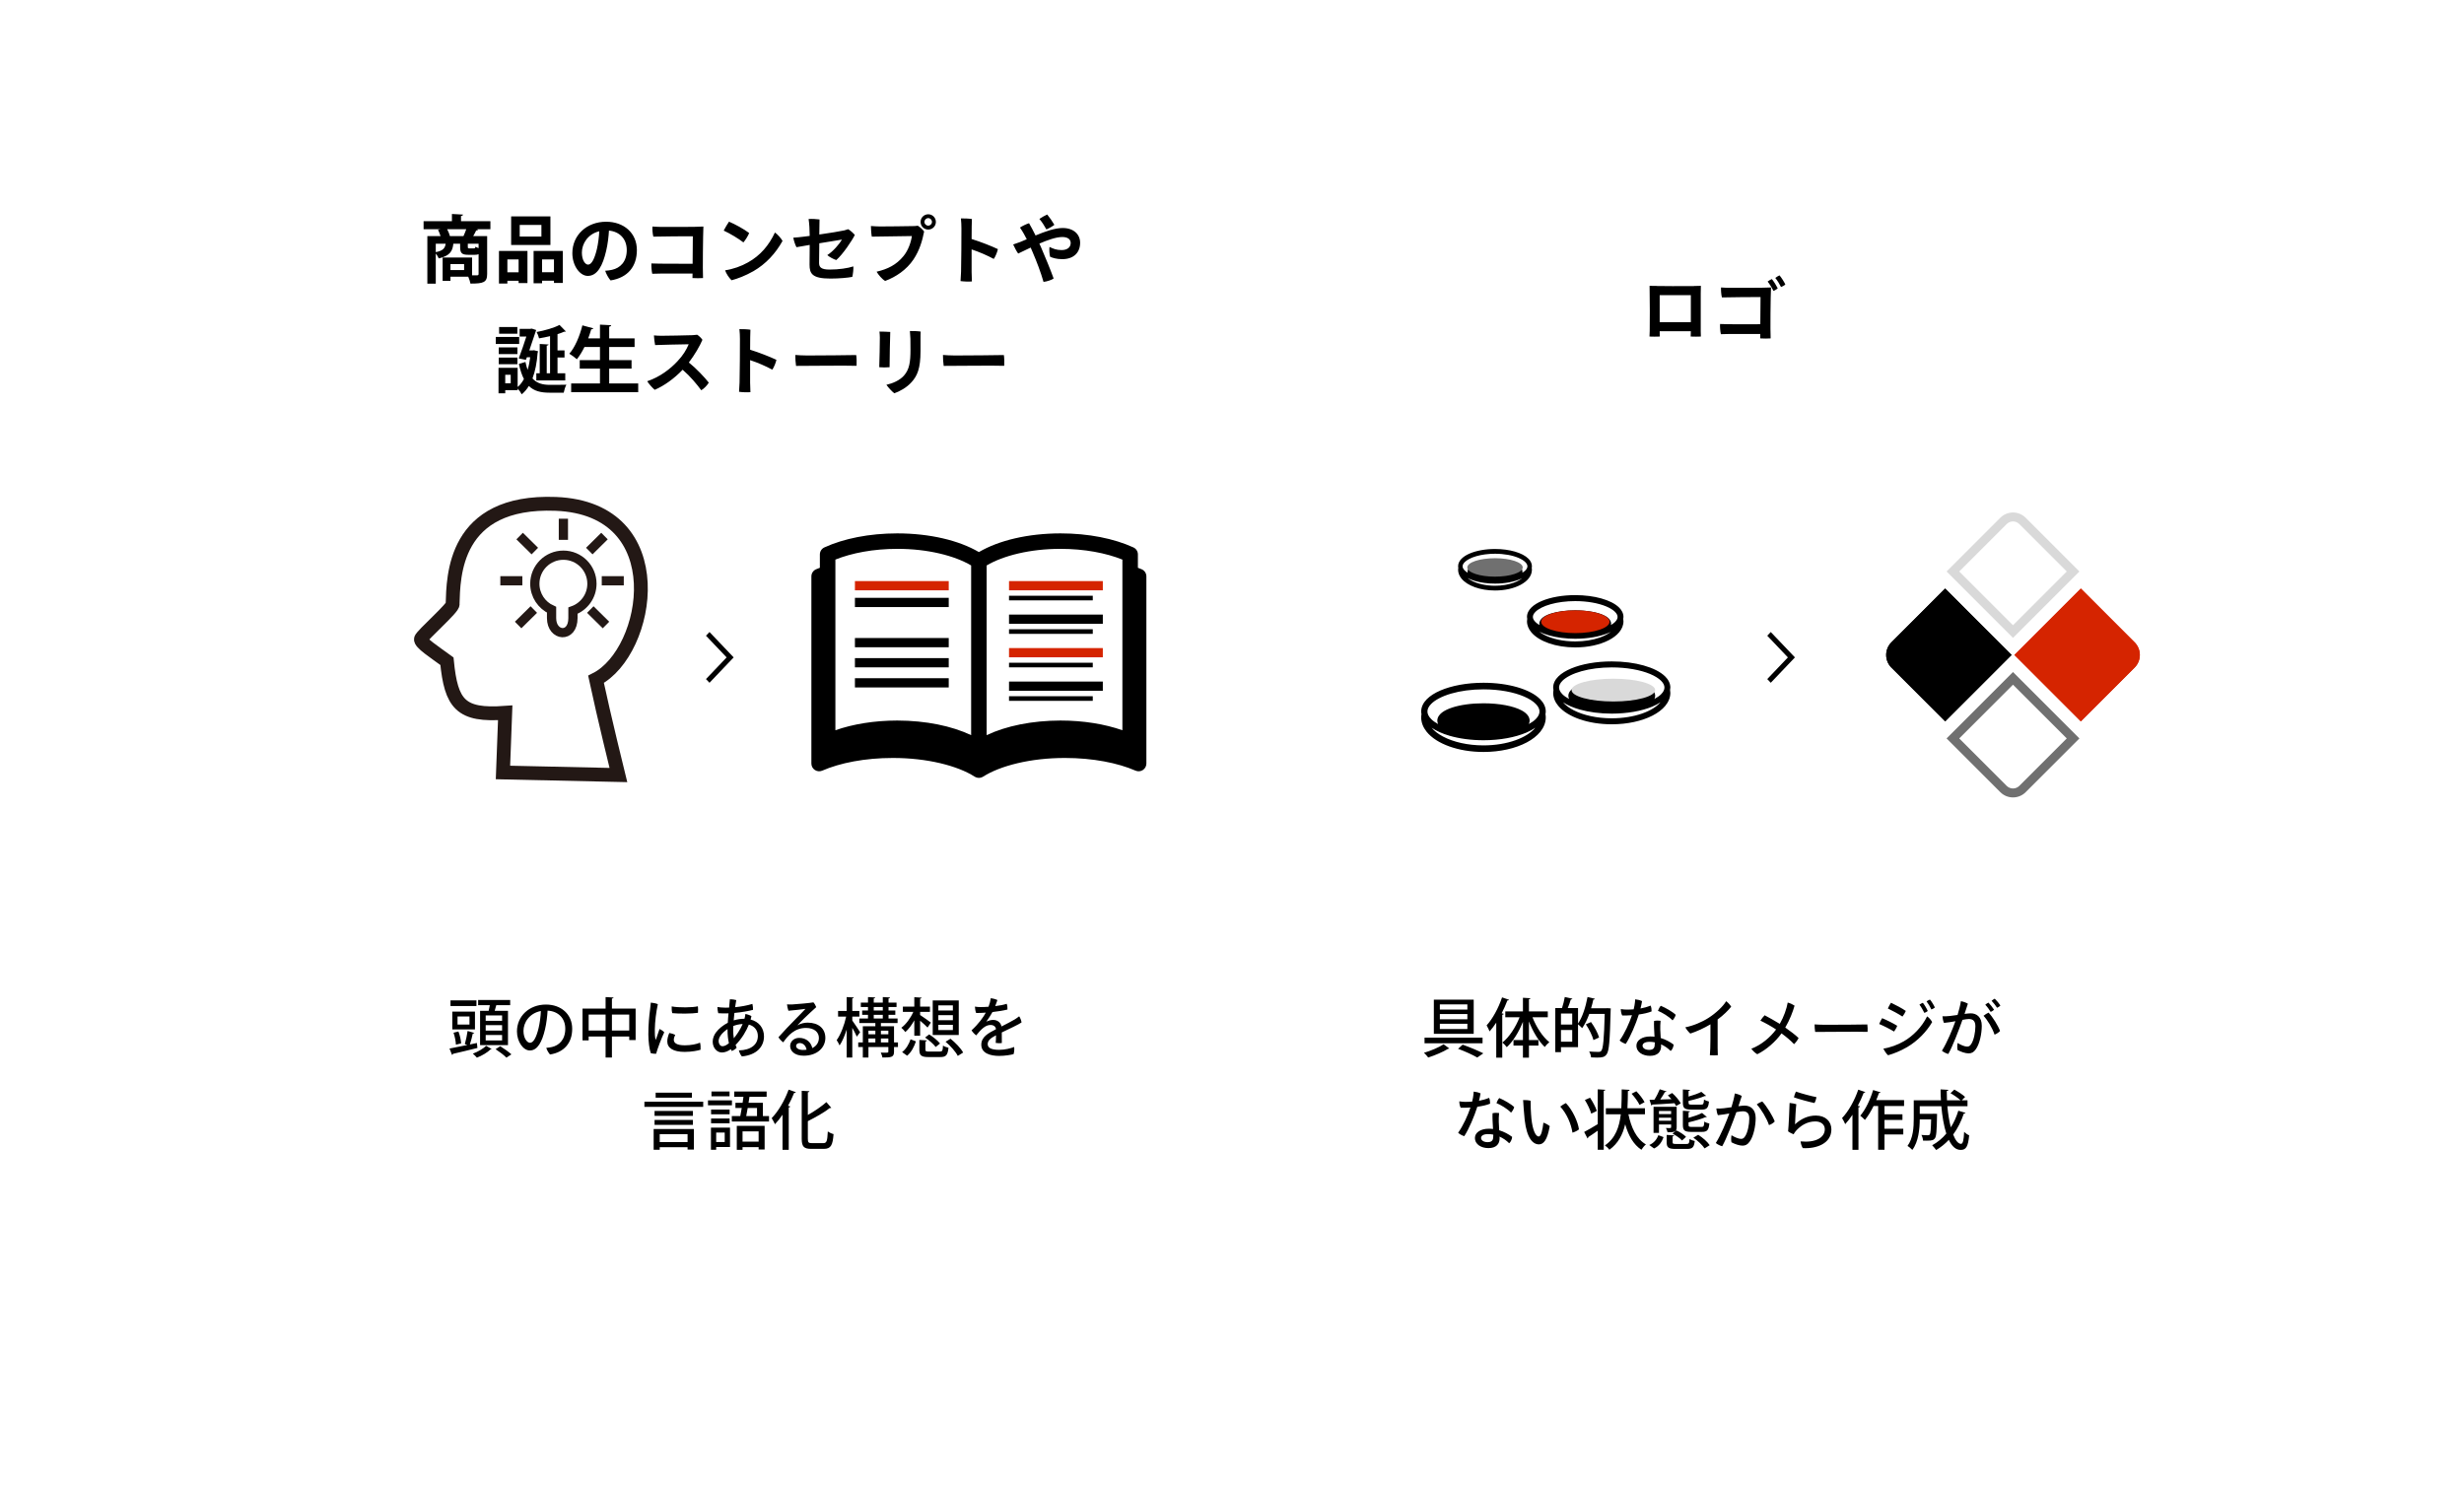 <?xml version="1.0" encoding="UTF-8"?> <svg xmlns="http://www.w3.org/2000/svg" width="534" height="322" viewBox="0 0 534 322" fill="none"><g filter="url(#filter0_d_1072_26818)"><rect width="225.485" height="225.485" transform="matrix(0.71 0.704 -0.71 0.704 161.984 2.384)" fill="white"></rect></g><g filter="url(#filter1_d_1072_26818)"><rect width="225.485" height="225.485" transform="matrix(0.71 0.704 -0.71 0.704 372.109 2)" fill="white"></rect></g><path d="M310.744 224.094V216.688H319.382V224.094H310.744ZM318.01 219.81H312.046V220.944H318.01V219.81ZM318.01 217.71H312.046V218.844H318.01V217.71ZM318.01 221.91H312.046V223.058H318.01V221.91ZM308.728 226.152V224.92H321.3V226.152H308.728ZM312.858 226.362L314.104 227.272C314.048 227.314 313.95 227.342 313.81 227.356C312.816 227.986 310.968 228.77 309.526 229.232C309.316 228.938 308.91 228.49 308.602 228.21C310.058 227.79 311.906 227.006 312.858 226.362ZM321.468 228.322L320.152 229.232C319.2 228.672 317.562 227.916 315.994 227.342L316.988 226.446C318.598 227.02 320.39 227.776 321.468 228.322ZM325.528 216.198L327.04 216.716C326.984 216.828 326.872 216.87 326.676 216.87C326.326 217.808 325.906 218.746 325.444 219.642L325.878 219.768C325.864 219.88 325.766 219.95 325.57 219.978V229.26H324.268V221.672C323.806 222.372 323.316 223.016 322.826 223.576C322.7 223.254 322.364 222.582 322.182 222.26C323.456 220.888 324.744 218.536 325.528 216.198ZM335.44 219.236V220.51H332.122C332.948 222.638 334.334 224.766 335.776 225.914C335.454 226.152 335.02 226.614 334.782 226.95C333.452 225.704 332.206 223.604 331.352 221.406V225.452H333.41V226.642H331.352V229.26H330.05V226.642H328.006V225.452H330.05V221.49C329.168 223.702 327.908 225.746 326.55 226.992C326.326 226.684 325.892 226.208 325.598 225.984C327.068 224.836 328.468 222.68 329.322 220.51H326.228V219.236H330.05V216.282L331.674 216.38C331.66 216.492 331.562 216.576 331.352 216.604V219.236H335.44ZM348.11 218.55L348.39 218.536L349.09 218.592C349.09 218.69 349.076 218.886 349.062 219.012C348.894 225.62 348.726 227.86 348.18 228.546C347.76 229.12 347.298 229.246 346.108 229.246C345.702 229.246 345.268 229.232 344.82 229.204C344.792 228.84 344.638 228.294 344.4 227.93C345.282 228 346.094 228.014 346.444 228.014C346.71 228.014 346.878 227.958 347.032 227.776C347.438 227.314 347.634 225.214 347.774 219.782H344.428C343.994 220.972 343.476 222.05 342.888 222.862C342.692 222.638 342.272 222.26 341.992 222.036V226.992H338.296V228.07H337.064V218.508H338.52C338.758 217.794 339.01 216.814 339.122 216.114L340.774 216.478C340.732 216.59 340.62 216.646 340.424 216.66C340.27 217.206 340.018 217.906 339.766 218.508H341.992V221.854C342.93 220.538 343.644 218.298 344.05 216.114L345.646 216.492C345.618 216.604 345.506 216.674 345.31 216.66C345.17 217.29 345.016 217.934 344.82 218.55H348.11ZM340.732 222.092V219.698H338.296V222.092H340.732ZM338.296 223.268V225.802H340.732V223.268H338.296ZM343.686 222.036L344.806 221.546C345.562 222.582 346.304 223.954 346.556 224.892L345.338 225.452C345.114 224.528 344.4 223.1 343.686 222.036ZM359.814 223.184C359.814 223.562 359.87 224.29 359.912 225.004C360.976 225.326 361.928 225.844 362.712 226.432C362.698 226.866 362.418 227.566 362.068 227.818C361.48 227.216 360.766 226.726 359.982 226.376C359.996 226.53 359.996 226.656 359.996 226.754C359.996 227.958 359.282 228.868 357.574 228.868C356.048 228.868 354.648 228.098 354.648 226.642C354.648 225.48 355.922 224.668 357.616 224.668C357.938 224.668 358.26 224.682 358.568 224.724C358.498 223.534 358.414 222.05 358.47 221.308C358.904 221.196 359.534 221.21 359.884 221.266C359.8 222.064 359.814 222.554 359.814 223.184ZM358.624 226.194V225.942C358.246 225.872 357.882 225.83 357.504 225.83C356.538 225.83 355.978 226.152 355.978 226.67C355.978 227.16 356.51 227.58 357.406 227.58C358.512 227.58 358.624 226.95 358.624 226.194ZM357.938 219.236C357.252 219.53 356.258 219.754 355.166 219.908C354.508 221.994 353.36 224.71 352.338 226.278C351.946 226.18 351.274 225.83 351.008 225.536C352.086 224.038 353.094 221.798 353.682 220.062C352.982 220.118 352.268 220.132 351.568 220.118C351.372 219.782 351.26 219.18 351.26 218.732C351.722 218.816 352.282 218.844 352.576 218.844C353.038 218.844 353.528 218.83 354.046 218.788C354.13 218.494 354.186 218.228 354.228 217.948C354.298 217.486 354.368 217.024 354.382 216.618C354.914 216.674 355.488 216.814 355.866 217.01C355.796 217.486 355.67 218.046 355.53 218.606C356.258 218.48 357 218.27 357.714 217.976C357.882 218.256 357.952 218.872 357.938 219.236ZM362.474 221.182C361.704 220.342 360.178 219.46 359.31 219.11C359.422 218.76 359.702 218.256 359.926 218.018C360.962 218.438 362.544 219.362 363.16 219.978C363.062 220.384 362.768 220.874 362.474 221.182ZM375.186 218.214C374.528 219.04 373.52 220.048 372.246 220.986C372.232 225.13 372.246 227.216 372.246 227.216C372.246 227.692 372.274 228.308 372.288 228.728C371.896 228.784 371.042 228.784 370.566 228.728C370.594 228.42 370.622 227.958 370.65 227.244C370.678 226.264 370.706 224.64 370.692 222.036C369.306 222.862 367.682 223.604 366.324 224.038C365.974 223.744 365.428 223.072 365.246 222.68C366.884 222.372 368.83 221.574 370.3 220.622C371.854 219.628 373.436 218.144 374.094 217.024C374.486 217.304 374.99 217.85 375.186 218.214ZM386.904 222.736C387.968 223.478 389.102 224.346 389.788 225.004C389.606 225.41 389.172 226.012 388.808 226.334C388.08 225.564 387.282 224.878 386.092 223.996C384.832 225.774 382.774 227.58 380.842 228.518C380.408 228.28 379.876 227.79 379.554 227.328C381.738 226.502 383.67 224.836 384.916 223.156C383.838 222.442 382.606 221.756 381.514 221.238C381.78 220.832 382.144 220.356 382.438 220.076C383.264 220.496 384.678 221.308 385.714 221.938C386.61 220.384 387.198 218.662 387.436 217.318C388.01 217.458 388.64 217.794 388.92 217.99C388.542 219.32 387.884 221.056 386.904 222.736ZM393.26 222.05C393.652 222.078 394.576 222.134 395.36 222.134C398.496 222.148 403.382 222.092 404.684 222.064C404.754 222.414 404.782 223.296 404.74 223.674C402.766 223.59 395.136 223.702 393.386 223.688C393.316 223.296 393.246 222.498 393.26 222.05ZM418.264 216.674C418.614 217.08 419.132 217.92 419.328 218.396C419.174 218.536 418.852 218.718 418.572 218.816C418.306 218.228 417.886 217.528 417.522 217.066C417.76 216.898 418.04 216.744 418.264 216.674ZM416.724 217.374C417.074 217.794 417.592 218.676 417.788 219.152C417.634 219.306 417.312 219.474 417.046 219.558C416.78 219.012 416.36 218.256 415.982 217.766C416.22 217.612 416.5 217.444 416.724 217.374ZM409.822 217.36C410.718 217.78 412.3 218.606 413.028 219.138C412.902 219.474 412.524 220.104 412.3 220.356C411.516 219.824 410.004 219.012 409.136 218.606C409.276 218.27 409.64 217.598 409.822 217.36ZM408.17 227.3C409.626 227.09 411.278 226.474 412.566 225.732C414.568 224.598 416.514 222.624 417.648 220.314C418.054 220.566 418.558 221.182 418.74 221.546C417.578 223.562 415.646 225.606 413.336 226.964C411.824 227.846 410.368 228.406 409.192 228.742C408.8 228.434 408.38 227.748 408.17 227.3ZM407.904 220.706C408.772 221.056 410.438 221.882 411.166 222.358C411.054 222.708 410.704 223.338 410.48 223.604C409.71 223.114 408.198 222.358 407.26 221.966C407.386 221.63 407.722 220.944 407.904 220.706ZM433.524 217.976C433.384 218.116 433.076 218.354 432.81 218.452C432.488 217.948 432.04 217.374 431.62 216.94C431.802 216.772 432.124 216.562 432.306 216.478C432.67 216.828 433.244 217.5 433.524 217.976ZM427.098 219.656C428.372 219.656 429.492 220.454 429.492 222.358C429.492 224.038 429.03 226.32 428.19 227.454C427.742 228.112 427.252 228.336 426.636 228.336C425.964 228.336 424.998 228.014 424.242 227.608C424.144 227.188 424.172 226.432 424.256 226.082C424.9 226.488 425.782 226.866 426.286 226.866C426.678 226.866 426.916 226.768 427.224 226.278C427.77 225.438 428.106 223.744 428.106 222.47C428.106 221.308 427.588 220.888 426.692 220.888C426.384 220.888 425.894 220.958 425.306 221.07C424.55 223.212 423.206 226.74 422.24 228.462C421.834 228.378 421.162 228.042 420.854 227.762C422.002 225.942 423.15 223.114 423.78 221.364C422.996 221.504 422.128 221.658 421.302 221.728C421.134 221.378 420.994 220.748 420.966 220.286C421.442 220.328 421.974 220.286 422.576 220.23C423.024 220.188 423.612 220.104 424.242 220.006C424.508 219.11 424.83 217.99 424.97 217.024C425.488 217.108 426.16 217.36 426.482 217.57C426.314 218.088 426.062 218.83 425.754 219.782C426.286 219.712 426.762 219.656 427.098 219.656ZM432.152 218.872C432.012 219.026 431.69 219.25 431.424 219.348C431.116 218.844 430.668 218.214 430.248 217.794C430.43 217.626 430.738 217.416 430.934 217.332C431.298 217.696 431.872 218.41 432.152 218.872ZM429.87 220.188C430.15 219.936 430.64 219.656 430.962 219.502C431.858 220.426 433.034 222.344 433.454 223.478C433.244 223.758 432.67 224.122 432.264 224.276C431.788 222.82 430.696 221.056 429.87 220.188ZM324.814 243.184C324.814 243.562 324.87 244.29 324.912 245.004C325.976 245.326 326.928 245.844 327.712 246.432C327.698 246.866 327.418 247.566 327.068 247.818C326.48 247.216 325.766 246.726 324.982 246.376C324.996 246.53 324.996 246.656 324.996 246.754C324.996 247.958 324.282 248.868 322.574 248.868C321.048 248.868 319.648 248.098 319.648 246.642C319.648 245.48 320.922 244.668 322.616 244.668C322.938 244.668 323.26 244.682 323.568 244.724C323.498 243.534 323.414 242.05 323.47 241.308C323.904 241.196 324.534 241.21 324.884 241.266C324.8 242.064 324.814 242.554 324.814 243.184ZM323.624 246.194V245.942C323.246 245.872 322.882 245.83 322.504 245.83C321.538 245.83 320.978 246.152 320.978 246.67C320.978 247.16 321.51 247.58 322.406 247.58C323.512 247.58 323.624 246.95 323.624 246.194ZM322.938 239.236C322.252 239.53 321.258 239.754 320.166 239.908C319.508 241.994 318.36 244.71 317.338 246.278C316.946 246.18 316.274 245.83 316.008 245.536C317.086 244.038 318.094 241.798 318.682 240.062C317.982 240.118 317.268 240.132 316.568 240.118C316.372 239.782 316.26 239.18 316.26 238.732C316.722 238.816 317.282 238.844 317.576 238.844C318.038 238.844 318.528 238.83 319.046 238.788C319.13 238.494 319.186 238.228 319.228 237.948C319.298 237.486 319.368 237.024 319.382 236.618C319.914 236.674 320.488 236.814 320.866 237.01C320.796 237.486 320.67 238.046 320.53 238.606C321.258 238.48 322 238.27 322.714 237.976C322.882 238.256 322.952 238.872 322.938 239.236ZM327.474 241.182C326.704 240.342 325.178 239.46 324.31 239.11C324.422 238.76 324.702 238.256 324.926 238.018C325.962 238.438 327.544 239.362 328.16 239.978C328.062 240.384 327.768 240.874 327.474 241.182ZM331.716 238.606C331.688 239.222 331.772 241.322 331.898 242.526C332.122 244.724 332.738 246.348 333.466 246.348C334.012 246.348 334.306 244.906 334.488 243.352C334.95 243.492 335.58 243.856 335.86 244.108C335.342 247.09 334.544 248.056 333.508 248.056C332.22 248.056 330.89 246.754 330.428 242.736C330.246 241 330.162 239.544 330.092 238.452C330.498 238.424 331.366 238.494 331.716 238.606ZM339.36 239.11C340.858 240.65 342.006 243.296 342.188 244.808C341.922 245.06 341.32 245.368 340.788 245.522C340.494 243.632 339.584 241.434 338.142 239.866C338.464 239.6 339.052 239.25 339.36 239.11ZM346.262 243.674V236.128L347.9 236.226C347.886 236.352 347.802 236.422 347.564 236.464V249.232H346.262V245.088C345.492 245.634 344.75 246.152 344.204 246.488C344.218 246.614 344.148 246.726 344.05 246.782L343.322 245.368C344.078 244.99 345.17 244.332 346.262 243.674ZM356.496 240.23V241.546H352.912C353.514 244.444 354.662 246.894 356.706 248.07C356.384 248.322 355.95 248.854 355.726 249.232C353.99 248.084 352.912 246.138 352.212 243.702C351.694 245.9 350.7 247.86 348.782 249.232C348.572 248.91 348.152 248.504 347.816 248.28C350.098 246.74 350.938 244.29 351.26 241.546H348.026V240.23H351.372C351.456 238.886 351.442 237.5 351.456 236.142L353.178 236.24C353.164 236.394 353.038 236.478 352.8 236.506C352.786 237.724 352.772 238.984 352.702 240.23H356.496ZM353.598 237.08L354.634 236.548C355.306 237.248 356.076 238.228 356.412 238.914L355.32 239.502C355.012 238.83 354.27 237.808 353.598 237.08ZM343.476 238.438L344.596 237.948C345.198 238.844 345.828 240.034 346.066 240.804C345.562 241.084 345.212 241.238 344.848 241.392C344.652 240.608 344.05 239.362 343.476 238.438ZM358.358 239.922H363.37V244.346C363.37 245.368 362.852 245.438 361.396 245.438C361.34 245.158 361.186 244.78 361.046 244.514C362.166 244.556 362.166 244.514 362.166 244.346V243.744H359.534V245.564H358.358V239.922ZM362.166 241.49V240.832H359.534V241.49H362.166ZM359.534 242.274V242.932H362.166V242.274H359.534ZM364.252 239.166L363.244 239.74C363.16 239.558 363.048 239.362 362.908 239.138C361.102 239.278 359.268 239.376 358.092 239.432C358.064 239.558 357.98 239.614 357.882 239.628L357.49 238.41L358.54 238.382C358.974 237.71 359.436 236.786 359.702 236.114L361.158 236.576C361.102 236.688 360.99 236.73 360.808 236.73C360.556 237.192 360.178 237.808 359.8 238.34L362.236 238.256C361.984 237.962 361.718 237.682 361.466 237.43L362.39 236.926C363.132 237.57 363.916 238.508 364.252 239.166ZM366.66 239.446H368.676C369.138 239.446 369.236 239.306 369.292 238.354C369.544 238.522 370.034 238.704 370.37 238.774C370.244 240.174 369.88 240.524 368.788 240.524H366.534C365.064 240.524 364.714 240.188 364.714 239.012V236.156L366.268 236.254C366.254 236.366 366.156 236.45 365.946 236.478V237.696C366.996 237.402 368.06 237.024 368.718 236.674L369.74 237.528C369.684 237.584 369.642 237.584 369.446 237.584C368.578 237.962 367.206 238.354 365.946 238.634V238.998C365.946 239.39 366.044 239.446 366.66 239.446ZM366.674 244.276H368.732C369.222 244.276 369.306 244.122 369.362 243.114C369.614 243.31 370.118 243.478 370.454 243.548C370.314 244.976 369.964 245.354 368.844 245.354H366.534C365.064 245.354 364.714 245.018 364.714 243.828V240.776L366.268 240.874C366.254 240.986 366.156 241.056 365.946 241.084V242.316C367.052 242.008 368.172 241.616 368.872 241.252L369.908 242.12C369.866 242.162 369.81 242.176 369.726 242.176C369.684 242.176 369.642 242.176 369.6 242.162C368.704 242.568 367.262 242.974 365.946 243.282V243.814C365.946 244.206 366.044 244.276 366.674 244.276ZM365.4 246.432L364.532 247.216C364.112 246.74 363.23 246.124 362.474 245.732L363.3 245.032C364.07 245.382 364.966 245.956 365.4 246.432ZM370.524 248.238L369.418 248.938C368.97 248.224 367.934 247.258 366.982 246.614L368.032 245.984C368.998 246.586 370.062 247.51 370.524 248.238ZM362.488 246.334V247.566C362.488 247.916 362.6 247.972 363.272 247.972H365.484C366.002 247.972 366.1 247.846 366.156 246.908C366.422 247.076 366.94 247.258 367.29 247.328C367.136 248.714 366.772 249.05 365.61 249.05H363.146C361.578 249.05 361.2 248.728 361.2 247.58V246.012L362.81 246.11C362.796 246.236 362.698 246.306 362.488 246.334ZM359.394 246.068L360.528 246.488C360.164 247.51 359.59 248.434 358.47 248.952L357.434 248.196C358.428 247.762 359.086 246.964 359.394 246.068ZM378.098 239.656C379.372 239.656 380.492 240.454 380.492 242.358C380.492 244.038 380.03 246.32 379.19 247.454C378.742 248.112 378.252 248.336 377.636 248.336C376.964 248.336 375.998 248.014 375.242 247.608C375.144 247.188 375.172 246.432 375.256 246.082C375.9 246.488 376.782 246.866 377.286 246.866C377.678 246.866 377.916 246.768 378.224 246.278C378.77 245.438 379.106 243.744 379.106 242.47C379.106 241.308 378.588 240.888 377.692 240.888C377.384 240.888 376.894 240.958 376.306 241.07C375.55 243.212 374.206 246.74 373.24 248.462C372.834 248.378 372.162 248.042 371.854 247.762C373.002 245.942 374.15 243.114 374.78 241.364C373.996 241.504 373.128 241.658 372.302 241.728C372.134 241.378 371.994 240.748 371.966 240.286C372.442 240.328 372.974 240.286 373.576 240.23C374.024 240.188 374.612 240.104 375.242 240.006C375.508 239.11 375.83 237.99 375.97 237.024C376.488 237.108 377.16 237.36 377.482 237.57C377.314 238.088 377.062 238.83 376.754 239.782C377.286 239.712 377.762 239.656 378.098 239.656ZM381.92 238.76C382.9 239.796 384.202 241.952 384.622 243.086C384.398 243.38 383.852 243.73 383.376 243.884C382.928 242.498 381.668 240.384 380.73 239.404C381.066 239.124 381.612 238.858 381.92 238.76ZM388.78 237.864C388.85 237.486 389.074 236.884 389.214 236.618C390.488 237.066 392.63 237.626 393.666 237.822C393.61 238.214 393.442 238.746 393.232 239.096C392.322 238.928 389.438 238.13 388.78 237.864ZM389.298 239.348C389.186 240.146 389.032 242.96 389.018 243.716C390.292 242.526 391.832 241.812 393.526 241.812C395.668 241.812 396.9 243.114 396.9 244.822C396.9 247.916 393.582 249.05 390.698 248.868C390.474 248.546 390.264 247.846 390.222 247.412C393.414 247.734 395.472 246.628 395.472 244.78C395.472 243.8 394.702 243.086 393.414 243.086C391.594 243.086 390.18 244.038 389.172 245.186C389.004 245.396 388.836 245.662 388.71 245.872C388.36 245.746 387.772 245.452 387.52 245.228C387.632 244.402 387.842 239.628 387.842 239.082C388.276 239.124 388.99 239.236 389.298 239.348ZM401.464 249.246V241.644C400.96 242.4 400.442 243.086 399.896 243.674C399.756 243.338 399.42 242.666 399.21 242.358C400.568 240.972 401.912 238.578 402.724 236.198L404.264 236.73C404.208 236.828 404.082 236.898 403.9 236.884C403.536 237.836 403.102 238.788 402.626 239.698L403.102 239.824C403.074 239.936 402.976 240.02 402.766 240.034V249.246H401.464ZM412.65 238.466V239.74H408.408V241.546H412.3V242.764H408.408V244.668H412.482V245.914H408.408V249.232H407.036V239.74H406.042C405.482 240.888 404.838 241.952 404.166 242.764C403.928 242.512 403.452 242.05 403.158 241.84C404.264 240.566 405.328 238.382 405.944 236.282L407.554 236.772C407.512 236.884 407.386 236.94 407.204 236.926C407.036 237.43 406.84 237.948 406.616 238.466H412.65ZM426.398 239.782H422.03C422.184 241.448 422.436 243.044 422.786 244.36C423.472 243.296 424.004 242.078 424.41 240.762L425.964 241.224C425.922 241.336 425.796 241.392 425.6 241.392C425.026 243.086 424.256 244.626 423.29 245.928C423.78 247.174 424.368 247.944 424.998 247.944C425.39 247.944 425.586 247.202 425.67 245.354C425.964 245.648 426.412 245.956 426.762 246.096C426.524 248.574 426.076 249.26 424.928 249.26C423.85 249.26 423.038 248.504 422.352 247.076C421.54 247.944 420.63 248.686 419.608 249.288C419.412 249.008 418.992 248.504 418.74 248.252C419.902 247.622 420.938 246.768 421.806 245.718C421.274 244.066 420.924 241.98 420.728 239.782H416.052V241.434H418.824L419.118 241.42L419.804 241.448C419.804 241.56 419.804 241.728 419.79 241.868C419.734 245.116 419.65 246.348 419.328 246.754C419.062 247.104 418.782 247.258 417.578 247.258C417.326 247.258 417.046 247.258 416.766 247.244C416.738 246.866 416.612 246.348 416.402 246.012C417.004 246.068 417.55 246.082 417.788 246.082C417.984 246.082 418.11 246.054 418.222 245.914C418.39 245.704 418.46 244.864 418.516 242.652H416.052C416.038 244.682 415.786 247.482 414.442 249.26C414.232 249.022 413.686 248.56 413.392 248.406C414.638 246.712 414.75 244.304 414.75 242.47V238.508H420.644C420.588 237.724 420.56 236.926 420.56 236.142L422.254 236.24C422.254 236.366 422.142 236.45 421.904 236.478C421.904 237.15 421.918 237.836 421.946 238.508H424.9C424.382 238.032 423.472 237.388 422.716 236.968L423.542 236.184C424.34 236.618 425.376 237.29 425.88 237.78L425.152 238.508H426.398V239.782Z" fill="black"></path><path d="M367.128 62.008V61.992C367.128 61.992 367.464 61.992 368.616 61.96C368.6 63.192 368.584 63.576 368.584 63.576C368.568 65.752 368.568 69.992 368.584 71.832C368.6 72.152 368.616 72.776 368.616 72.952C368.024 72.984 367.176 72.984 366.408 72.952C366.408 72.952 366.424 72.744 366.44 71.832V71.8C364.824 71.784 361.512 71.784 359.688 71.8L359.704 72.952C359.08 72.984 358.072 72.984 357.48 72.952C357.496 72.696 357.512 72.088 357.528 71.688C357.576 69.464 357.544 65.256 357.512 63.304C357.512 63.304 357.512 62.904 357.496 61.96C358.616 61.992 359 61.976 359 61.976V61.992C359.72 62.008 364.888 62.056 367.128 62.008ZM359.688 69.832H366.44V63.976C365.448 63.976 361.192 63.96 359.688 63.976V69.832ZM385.656 59.688C386.04 60.12 386.696 61.16 386.92 61.656C386.744 61.848 386.344 62.088 385.992 62.216C385.704 61.624 385.144 60.728 384.744 60.248C385.032 60.024 385.368 59.816 385.656 59.688ZM383.08 61.032C383.384 60.808 383.72 60.6 383.992 60.488C384.392 60.936 385.048 62.024 385.272 62.488C385.096 62.68 384.696 62.92 384.36 63.064C384.072 62.504 383.512 61.544 383.08 61.032ZM381.496 70.28L381.544 64.392C380.568 64.376 374.84 64.424 373.176 64.472C373 63.832 372.952 62.744 372.984 62.312C373.528 62.344 374.232 62.392 374.744 62.392C375.784 62.392 382.536 62.408 383.816 62.312C383.72 63.976 383.64 71.768 383.736 73.352C383.096 73.4 382.184 73.4 381.48 73.352V72.392H374.952C374.216 72.392 373.592 72.424 372.952 72.44C372.808 71.864 372.728 70.76 372.776 70.232C374.312 70.312 378.968 70.296 381.496 70.28Z" fill="black"></path><path fill-rule="evenodd" clip-rule="evenodd" d="M387.474 142.5L383 137.801L383.763 137L389 142.5L383.763 148L383 147.199L387.474 142.5Z" fill="black"></path><path d="M330.87 160.937C332.091 160.29 333.103 159.511 333.833 158.601C334.559 157.695 335.001 156.634 335 155.499C335 155.261 334.97 155.028 334.934 154.796C334.967 154.609 335 154.422 335 154.228C335 153.219 334.52 152.309 333.786 151.567C332.677 150.449 330.965 149.586 328.85 148.967C326.735 148.353 324.215 148 321.503 148C317.887 148.001 314.611 148.626 312.18 149.667C310.964 150.192 309.956 150.82 309.218 151.567C308.482 152.309 308 153.219 308 154.228C308 154.423 308.033 154.611 308.066 154.796C308.03 155.028 308 155.261 308 155.499C308 156.634 308.441 157.695 309.167 158.601C310.26 159.963 311.987 161.04 314.112 161.803C316.239 162.563 318.773 163 321.499 163C325.132 162.999 328.426 162.227 330.869 160.937H330.87ZM331.503 156.222C331.503 155.854 331.385 155.504 331.201 155.214C330.878 154.705 330.389 154.331 329.784 153.999C327.971 153.03 324.959 152.455 321.5 152.448C318.867 152.448 316.483 152.793 314.705 153.375C313.815 153.669 313.073 154.018 312.505 154.455C312.223 154.675 311.98 154.919 311.797 155.212C311.615 155.502 311.495 155.852 311.496 156.221C311.496 156.484 311.571 156.728 311.671 156.958C311.047 156.611 310.527 156.238 310.156 155.859C309.593 155.282 309.355 154.741 309.355 154.226C309.355 153.712 309.591 153.172 310.156 152.593C310.994 151.733 312.533 150.912 314.511 150.342C316.487 149.767 318.899 149.426 321.499 149.426C324.964 149.424 328.099 150.036 330.307 150.987C331.412 151.462 332.281 152.023 332.84 152.593C333.403 153.17 333.641 153.712 333.641 154.226C333.641 154.741 333.405 155.281 332.84 155.859C332.473 156.238 331.948 156.602 331.33 156.949C331.428 156.722 331.501 156.482 331.5 156.222H331.503ZM312.739 159.661C311.672 159.098 310.833 158.437 310.263 157.744C311.298 158.457 312.613 159.038 314.151 159.49C316.267 160.104 318.788 160.457 321.5 160.457C325.117 160.457 328.392 159.831 330.823 158.79C331.539 158.48 332.174 158.13 332.733 157.747C331.872 158.795 330.378 159.767 328.45 160.451C326.484 161.156 324.086 161.573 321.5 161.573C318.053 161.574 314.937 160.827 312.739 159.661Z" fill="black"></path><path d="M360.855 146.612C359.813 145.596 358.203 144.812 356.214 144.25C354.225 143.691 351.854 143.371 349.302 143.371C345.9 143.372 342.82 143.939 340.534 144.886C339.391 145.362 338.443 145.933 337.747 146.612C337.057 147.286 336.605 148.113 336.605 149.029C336.605 149.207 336.636 149.377 336.668 149.546C336.634 149.756 336.605 149.968 336.605 150.184C336.605 151.215 337.02 152.179 337.703 153.002C338.731 154.24 340.355 155.218 342.355 155.911C344.355 156.602 346.74 156.999 349.302 156.999C352.719 156.998 355.817 156.297 358.115 155.125C359.263 154.537 360.216 153.829 360.901 153.002C361.584 152.179 362 151.215 361.999 150.184C361.999 149.968 361.971 149.756 361.936 149.546C361.968 149.376 361.999 149.206 361.999 149.029C361.999 148.113 361.546 147.286 360.857 146.612H360.855ZM359.97 150.513C359.623 150.857 359.13 151.188 358.55 151.503C358.643 151.297 358.711 151.079 358.711 150.842C358.712 150.508 358.6 150.19 358.427 149.926C358.124 149.464 357.663 149.124 357.094 148.823C355.389 147.943 352.557 147.419 349.303 147.413C346.827 147.414 344.585 147.727 342.912 148.255C342.075 148.523 341.377 148.84 340.844 149.237C340.579 149.437 340.35 149.659 340.178 149.925C340.007 150.188 339.893 150.506 339.895 150.841C339.895 151.08 339.965 151.302 340.059 151.511C339.472 151.196 338.984 150.857 338.634 150.513C338.105 149.988 337.881 149.496 337.881 149.029C337.881 148.562 338.103 148.071 338.634 147.545C339.423 146.765 340.87 146.018 342.73 145.5C344.59 144.978 346.857 144.668 349.302 144.668C352.561 144.666 355.509 145.222 357.587 146.086C358.626 146.517 359.443 147.027 359.969 147.545C360.499 148.07 360.721 148.562 360.721 149.029C360.721 149.496 360.499 149.987 359.969 150.513H359.97ZM355.84 154.683C353.991 155.323 351.735 155.702 349.303 155.702C346.061 155.704 343.13 155.025 341.063 153.966C340.061 153.453 339.271 152.853 338.735 152.224C339.708 152.871 340.946 153.4 342.392 153.81C344.382 154.368 346.753 154.689 349.303 154.689C352.705 154.687 355.785 154.12 358.07 153.174C358.744 152.892 359.341 152.574 359.868 152.225C359.058 153.178 357.653 154.06 355.84 154.683Z" fill="black"></path><path d="M350.871 131.673C349.999 130.824 348.673 130.183 347.042 129.72C345.41 129.262 343.469 129 341.383 129C338.602 129.001 336.082 129.463 334.201 130.242C333.261 130.634 332.476 131.104 331.896 131.671C331.319 132.235 330.93 132.938 330.93 133.726C330.93 133.87 330.956 134.009 330.981 134.147C330.954 134.318 330.93 134.491 330.93 134.666C330.93 135.538 331.281 136.352 331.851 137.038C332.71 138.07 334.049 138.873 335.69 139.443C337.332 140.011 339.284 140.336 341.383 140.336C344.181 140.336 346.719 139.762 348.611 138.796C349.557 138.311 350.345 137.728 350.917 137.038C351.487 136.352 351.839 135.538 351.838 134.666C351.838 134.49 351.814 134.318 351.787 134.147C351.813 134.008 351.838 133.87 351.838 133.726C351.838 132.938 351.449 132.235 350.872 131.671L350.871 131.673ZM349.985 134.848C349.767 135.065 349.461 135.276 349.117 135.481C349.136 135.39 349.161 135.298 349.161 135.202C349.162 134.902 349.062 134.619 348.911 134.39C348.646 133.986 348.254 133.702 347.781 133.451C346.362 132.719 344.047 132.296 341.383 132.291C339.357 132.291 337.524 132.546 336.146 132.982C335.455 133.203 334.877 133.463 334.427 133.799C334.202 133.968 334.006 134.157 333.857 134.39C333.706 134.619 333.605 134.902 333.607 135.202C333.607 135.303 333.631 135.398 333.652 135.496C333.3 135.285 333.004 135.067 332.782 134.848C332.365 134.435 332.206 134.066 332.206 133.728C332.206 133.389 332.365 133.02 332.782 132.607C333.4 131.993 334.563 131.388 336.065 130.972C337.567 130.55 339.404 130.298 341.383 130.298C344.022 130.298 346.41 130.747 348.083 131.444C348.919 131.791 349.572 132.2 349.985 132.607C350.401 133.02 350.562 133.389 350.562 133.728C350.562 134.066 350.403 134.435 349.985 134.848ZM346.667 138.216C345.177 138.733 343.352 139.039 341.383 139.039C338.76 139.039 336.389 138.489 334.729 137.639C334.306 137.422 333.931 137.186 333.608 136.94C334.234 137.247 334.942 137.513 335.727 137.735C337.359 138.193 339.298 138.455 341.384 138.455C344.167 138.455 346.686 137.992 348.567 137.213C348.75 137.136 348.924 137.054 349.096 136.97C348.461 137.444 347.647 137.879 346.667 138.216Z" fill="black"></path><path d="M341.412 137.235C345.505 137.235 348.824 136.129 348.824 134.765C348.824 133.4 345.505 132.294 341.412 132.294C337.318 132.294 334 133.4 334 134.765C334 136.129 337.318 137.235 341.412 137.235Z" fill="#D52400"></path><path d="M349.649 152.059C354.652 152.059 358.708 150.953 358.708 149.589C358.708 148.224 354.652 147.118 349.649 147.118C344.646 147.118 340.59 148.224 340.59 149.589C340.59 150.953 344.646 152.059 349.649 152.059Z" fill="#D9D9D9"></path><path d="M331.26 121.122C330.593 120.448 329.578 119.939 328.33 119.572C327.081 119.208 325.596 119 324 119C321.871 119.001 319.943 119.368 318.503 119.986C317.784 120.297 317.183 120.671 316.739 121.121C316.298 121.568 316 122.127 316 122.752C316 122.867 316.021 122.977 316.039 123.086C316.019 123.222 316 123.359 316 123.498C316 124.191 316.269 124.837 316.705 125.381C317.362 126.201 318.387 126.839 319.643 127.291C320.899 127.742 322.393 128 324 128C326.141 128 328.083 127.544 329.531 126.778C330.254 126.392 330.858 125.93 331.295 125.381C331.731 124.837 332.001 124.191 332 123.498C332 123.358 331.981 123.222 331.961 123.086C331.98 122.976 332 122.867 332 122.752C332 122.127 331.702 121.568 331.261 121.121L331.26 121.122ZM330.582 123.643C330.415 123.815 330.181 123.983 329.917 124.146C329.932 124.074 329.952 124 329.952 123.924C329.953 123.686 329.875 123.461 329.76 123.279C329.557 122.958 329.257 122.733 328.895 122.534C327.809 121.953 326.038 121.617 324 121.613C322.449 121.613 321.046 121.816 319.991 122.162C319.463 122.337 319.021 122.543 318.676 122.81C318.504 122.944 318.354 123.094 318.24 123.279C318.125 123.461 318.047 123.686 318.048 123.924C318.048 124.004 318.067 124.08 318.084 124.157C317.814 123.99 317.588 123.817 317.418 123.643C317.098 123.315 316.976 123.022 316.976 122.753C316.976 122.484 317.098 122.192 317.418 121.864C317.89 121.377 318.781 120.896 319.93 120.565C321.079 120.231 322.485 120.031 324 120.031C326.019 120.031 327.846 120.387 329.126 120.941C329.766 121.216 330.266 121.54 330.582 121.864C330.901 122.192 331.024 122.484 331.024 122.753C331.024 123.022 330.902 123.315 330.582 123.643ZM328.043 126.317C326.902 126.727 325.506 126.97 324 126.97C321.992 126.97 320.178 126.533 318.908 125.858C318.584 125.686 318.296 125.499 318.049 125.304C318.529 125.547 319.071 125.759 319.671 125.935C320.92 126.299 322.404 126.507 324 126.507C326.13 126.507 328.057 126.139 329.497 125.52C329.637 125.46 329.77 125.395 329.902 125.328C329.416 125.704 328.793 126.049 328.043 126.317Z" fill="black"></path><path d="M324 125C327.314 125 330 124.105 330 123C330 121.895 327.314 121 324 121C320.686 121 318 121.895 318 123C318 124.105 320.686 125 324 125Z" fill="#707070"></path><g filter="url(#filter2_d_1072_26818)"><path d="M444.222 111.743C445.737 110.228 448.193 110.228 449.708 111.743L477.257 139.292C478.772 140.807 478.772 143.264 477.257 144.779L449.708 172.328C448.193 173.843 445.737 173.843 444.222 172.328L416.673 144.779C415.158 143.264 415.158 140.807 416.673 139.292L444.222 111.743Z" fill="white"></path></g><path d="M433.515 112.226C435.03 110.711 437.486 110.711 439.001 112.226L450.652 123.877L436.258 138.271L421.864 123.877L433.515 112.226Z" fill="white"></path><path fill-rule="evenodd" clip-rule="evenodd" d="M447.909 123.877L437.629 113.598C436.872 112.841 435.644 112.841 434.886 113.598L424.607 123.877L436.258 135.528L447.909 123.877ZM439.001 112.226C437.486 110.711 435.03 110.711 433.515 112.226L421.864 123.877L436.258 138.271L450.652 123.877L439.001 112.226Z" fill="#D9D9D9"></path><path d="M436.258 145.672L450.652 160.066L439.001 171.717C437.486 173.232 435.03 173.232 433.515 171.717L421.864 160.066L436.258 145.672Z" fill="white"></path><path fill-rule="evenodd" clip-rule="evenodd" d="M447.909 160.066L436.258 148.415L424.607 160.066L434.886 170.345C435.644 171.103 436.872 171.103 437.629 170.345L447.909 160.066ZM436.258 145.672L421.864 160.066L433.515 171.717C435.03 173.232 437.486 173.232 439.001 171.717L450.652 160.066L436.258 145.672Z" fill="#707070"></path><path d="M450.961 127.578L462.612 139.228C464.127 140.743 464.127 143.2 462.612 144.715L450.961 156.366L436.567 141.972L450.961 127.578Z" fill="#D52400"></path><path fill-rule="evenodd" clip-rule="evenodd" d="M461.789 140.051L450.961 129.224L438.213 141.972L450.961 154.72L461.789 143.892C462.849 142.831 462.849 141.112 461.789 140.051ZM450.961 127.578L436.567 141.972L450.961 156.366L462.612 144.715C464.127 143.2 464.127 140.743 462.612 139.228L450.961 127.578Z" fill="#D52400"></path><path d="M421.559 127.578L435.953 141.972L421.559 156.366L409.908 144.715C408.393 143.2 408.393 140.743 409.908 139.228L421.559 127.578Z" fill="black"></path><path fill-rule="evenodd" clip-rule="evenodd" d="M434.307 141.972L421.559 129.224L410.731 140.051C409.67 141.112 409.67 142.831 410.731 143.892L421.559 154.72L434.307 141.972ZM421.559 127.578L409.908 139.228C408.393 140.743 408.393 143.2 409.908 144.715L421.559 156.366L435.953 141.972L421.559 127.578Z" fill="black"></path><path d="M104.042 226.544V219.11H105.904C106.002 218.718 106.086 218.284 106.156 217.892H103.622V216.758H110.566V217.892H107.556C107.458 218.256 107.332 218.69 107.206 219.11H110.09V226.544H104.042ZM105.26 223.394H108.816V222.218H105.26V223.394ZM105.26 221.28H108.816V220.104H105.26V221.28ZM105.26 225.536H108.816V224.346H105.26V225.536ZM98.022 219.278H102.936V223.142H98.022V219.278ZM99.156 222.092H101.746V220.342H99.156V222.092ZM97.63 216.842H103.258V218.074H97.63V216.842ZM101.83 226.404L103.356 226.082L103.468 227.16C101.536 227.65 99.478 228.14 98.162 228.434C98.148 228.56 98.078 228.644 97.966 228.672L97.42 227.286C98.414 227.104 99.8 226.824 101.284 226.516L100.738 226.32C100.962 225.55 101.228 224.332 101.34 223.478L102.796 223.898C102.754 223.982 102.642 224.038 102.46 224.038C102.32 224.738 102.068 225.69 101.83 226.404ZM98.288 223.856L99.352 223.59C99.674 224.402 99.898 225.466 99.94 226.166L98.806 226.446C98.778 225.76 98.582 224.682 98.288 223.856ZM105.358 226.698L106.548 227.384C106.506 227.44 106.422 227.468 106.296 227.482C105.694 228.098 104.434 228.854 103.356 229.26C103.16 229.008 102.754 228.63 102.474 228.392C103.538 228.014 104.77 227.286 105.358 226.698ZM110.832 228.546L109.754 229.26C109.264 228.742 108.214 227.958 107.402 227.426L108.41 226.782C109.208 227.272 110.272 228.028 110.832 228.546ZM118.322 217.752C121.598 217.752 124.006 219.838 124.006 223.002C124.006 226.068 122.27 228.098 119.204 228.574C118.91 228.28 118.504 227.58 118.392 227.132C118.868 227.104 119.274 227.034 119.638 226.95C121.094 226.614 122.508 225.438 122.508 222.988C122.508 220.72 120.996 219.194 118.672 219.068C118.616 220.146 118.42 221.882 118.112 223.142C117.482 225.802 116.516 227.706 114.822 227.706C113.422 227.706 112.036 225.844 112.036 223.576C112.036 220.272 114.682 217.752 118.322 217.752ZM114.864 226.04C115.606 226.04 116.236 224.892 116.726 222.848C116.978 221.784 117.188 220.258 117.216 219.152C114.71 219.628 113.45 221.672 113.45 223.45C113.45 225.088 114.248 226.04 114.864 226.04ZM132.616 216.464V218.62H137.754V225.452H136.368V224.682H132.616V229.232H131.244V224.682H127.576V225.522H126.246V218.62H131.244V216.128L132.966 216.226C132.952 216.338 132.854 216.422 132.616 216.464ZM127.576 219.922V223.38H131.244V219.922H127.576ZM132.616 219.922V223.38H136.368V219.922H132.616ZM141.044 217.332C141.52 217.36 142.192 217.5 142.57 217.668C142.178 219.488 141.954 221.336 141.912 223.142C141.898 223.94 141.926 224.738 142.052 225.228C142.066 225.354 142.122 225.396 142.178 225.256C142.346 224.78 142.654 223.8 142.934 223.044C143.284 223.198 143.732 223.492 143.956 223.772C143.438 224.794 142.458 227.412 142.192 228.42C141.856 228.434 141.394 228.392 141.044 228.294C140.736 227.44 140.526 225.816 140.512 224.276C140.498 222.176 140.708 220.076 140.876 218.9C140.932 218.438 141.016 217.766 141.044 217.332ZM145.566 218.158C147.148 218.452 150.088 218.41 151.236 218.13C151.306 218.466 151.292 219.194 151.264 219.544C149.962 219.754 146.994 219.754 145.692 219.614C145.594 219.278 145.538 218.606 145.566 218.158ZM145.048 223.912C145.496 223.982 146.028 224.15 146.336 224.318C146.182 224.612 146.028 225.032 146.028 225.382C146.028 226.012 146.546 226.586 148.422 226.586C149.752 226.586 150.97 226.334 151.712 226.012C151.824 226.376 151.866 227.146 151.824 227.552C151.348 227.706 149.99 228.014 148.38 228.014C145.888 228.014 144.614 227.16 144.614 225.732C144.614 225.144 144.81 224.458 145.048 223.912ZM161.246 220.832H161.344C161.442 220.482 161.512 220.146 161.54 219.796C161.946 219.852 162.59 220.09 162.856 220.258C162.814 220.482 162.758 220.734 162.674 221C164.48 221.462 165.572 222.834 165.572 224.654C165.572 226.824 164.046 228.686 160.784 228.994C160.504 228.714 160.224 228.07 160.126 227.692C162.814 227.622 164.242 226.376 164.242 224.57C164.242 223.38 163.542 222.428 162.296 222.092C161.75 223.45 160.826 225.074 159.412 226.516C159.482 226.712 159.566 226.908 159.65 227.104C159.44 227.356 158.964 227.706 158.572 227.818C158.502 227.692 158.446 227.552 158.39 227.426C157.788 227.86 157.144 228.14 156.444 228.14C155.394 228.14 154.456 227.174 154.456 225.788C154.456 225.06 154.75 224.346 155.17 223.786C155.8 222.932 156.738 222.218 157.732 221.7C157.76 221.014 157.816 220.314 157.886 219.656C157.718 219.67 157.564 219.67 157.41 219.67C156.934 219.67 156.206 219.67 155.66 219.628C155.562 219.348 155.464 218.578 155.478 218.284C155.87 218.368 156.612 218.41 157.214 218.424H157.228C157.48 218.424 157.746 218.424 158.012 218.41C158.082 217.654 158.152 217.01 158.18 216.604C158.628 216.604 159.216 216.674 159.566 216.786C159.496 217.15 159.398 217.682 159.314 218.326C160.616 218.2 161.904 217.962 163.066 217.612C163.164 217.962 163.206 218.648 163.192 218.9C162.352 219.138 160.714 219.432 159.16 219.572C159.104 220.104 159.048 220.65 159.006 221.182C159.79 220.944 160.616 220.832 161.246 220.832ZM158.894 223.338C158.894 223.842 158.936 224.43 159.034 225.06C159.594 224.388 160.406 223.254 160.952 221.966C160.21 222.008 159.51 222.162 158.922 222.4C158.908 222.736 158.894 223.058 158.894 223.338ZM157.676 223.324V223.058C157.102 223.45 156.514 223.954 156.164 224.472C155.87 224.906 155.744 225.298 155.744 225.69C155.744 226.236 156.066 226.782 156.57 226.782C156.976 226.782 157.424 226.586 157.97 226.124C157.774 225.27 157.676 224.318 157.676 223.324ZM175.036 221.672C177.36 221.672 178.872 222.918 178.872 224.99C178.872 227.062 177.122 228.84 174.182 228.84C172.11 228.84 171.242 227.748 171.242 226.74C171.242 225.788 172.026 224.976 173.202 224.976C174.812 224.976 175.792 226.012 176.044 227.188C176.954 226.74 177.472 225.956 177.472 224.976C177.472 223.772 176.506 222.82 174.672 222.82C172.194 222.82 170.766 224.486 169.744 225.942C169.394 225.704 168.932 225.228 168.708 224.836C169.632 223.772 171.368 221.952 172.32 221C173.202 220.09 174.154 219.152 174.56 218.69C173.79 218.788 172.124 218.998 170.864 219.096C170.738 218.746 170.598 218.13 170.556 217.71C170.934 217.738 171.396 217.752 171.746 217.724C172.852 217.654 175.638 217.416 176.282 217.276C176.506 217.5 176.786 217.99 176.898 218.312C176.212 218.914 175.092 219.964 174.266 220.762C173.608 221.406 173.132 221.896 172.81 222.26C173.524 221.826 174.406 221.672 175.036 221.672ZM174.014 227.594C174.294 227.594 174.546 227.58 174.798 227.538C174.658 226.726 174.126 226.096 173.3 226.096C172.852 226.096 172.53 226.376 172.53 226.712C172.53 227.244 173.146 227.594 174.014 227.594ZM193.754 225.956H194.608V226.964H193.754V227.972C193.754 229.19 193.124 229.232 191.248 229.232C191.192 228.924 191.024 228.476 190.884 228.168C191.192 228.182 191.486 228.182 191.738 228.182C192.438 228.182 192.522 228.182 192.522 227.958V226.964H188.21V229.232H186.992V226.964H185.998V225.956H186.992V222.456H189.708V221.756H186.236V220.776H188.112V219.978H186.852V219.04H188.112V218.284H186.558V217.332H188.112V216.128L189.68 216.212C189.666 216.324 189.568 216.408 189.358 216.436V217.332H191.318V216.128L192.886 216.212C192.872 216.338 192.788 216.408 192.564 216.436V217.332H194.3V218.284H192.564V219.04H194.034V219.978H192.564V220.776H194.524V221.756H190.912V222.456H193.754V225.956ZM189.708 224.192V223.408H188.21V224.192H189.708ZM192.522 224.192V223.408H190.912V224.192H192.522ZM189.708 225.102H188.21V225.956H189.708V225.102ZM190.912 225.102V225.956H192.522V225.102H190.912ZM191.318 218.284H189.358V219.04H191.318V218.284ZM191.318 219.978H189.358V220.776H191.318V219.978ZM184.71 220.37V221.21C185.102 221.742 186.166 223.352 186.404 223.744L185.69 224.71C185.494 224.248 185.088 223.464 184.71 222.792V229.232H183.492V223.17C183.058 224.528 182.526 225.788 181.952 226.614C181.826 226.264 181.518 225.76 181.322 225.466C182.176 224.304 182.988 222.19 183.38 220.37H181.63V219.138H183.492V216.128L185.032 216.212C185.018 216.324 184.934 216.394 184.71 216.436V219.138H186.25V220.37H184.71ZM202.14 216.856H207.782V224.346H202.14V216.856ZM203.358 221.154H206.508V220.048H203.358V221.154ZM203.358 219.04H206.508V217.934H203.358V219.04ZM203.358 223.282H206.508V222.148H203.358V223.282ZM199.41 224.514H198.15V221.168C197.59 222.19 196.904 223.114 196.204 223.716C196.008 223.422 195.602 223.002 195.336 222.778C196.33 222.064 197.338 220.692 197.94 219.334H195.672V218.2H198.15V216.156L199.732 216.254C199.718 216.366 199.634 216.436 199.41 216.478V218.2H201.538V219.334H199.41V220.02C199.956 220.356 201.37 221.378 201.734 221.658L201.02 222.736C200.684 222.372 199.998 221.756 199.41 221.252V224.514ZM203.722 226.194L202.784 226.95C202.336 226.334 201.356 225.48 200.488 224.906L201.37 224.22C202.224 224.752 203.232 225.564 203.722 226.194ZM208.734 228.154L207.572 228.882C207.124 227.986 205.99 226.698 204.926 225.816L205.99 225.158C207.054 226.012 208.23 227.216 208.734 228.154ZM197.338 225.284L198.5 225.732C198.122 226.852 197.534 228.07 196.596 228.84L195.504 228.056C196.372 227.412 197.002 226.306 197.338 225.284ZM200.558 225.746V227.51C200.558 227.888 200.684 227.944 201.384 227.944H203.652C204.212 227.944 204.31 227.79 204.366 226.642C204.646 226.852 205.192 227.034 205.556 227.118C205.388 228.742 205.01 229.134 203.764 229.134H201.244C199.634 229.134 199.242 228.77 199.242 227.524V225.424L200.894 225.522C200.866 225.634 200.782 225.718 200.558 225.746ZM216.56 227.566C217.82 227.566 219.066 227.23 219.794 226.95C219.864 227.426 219.794 228.07 219.668 228.49C219.164 228.658 217.764 228.882 216.518 228.882C214.74 228.882 212.668 228.364 212.668 226.46C212.668 224.752 214.18 223.954 215.846 223.1C215.818 222.582 215.384 222.176 214.67 222.176C213.564 222.176 212.64 223.086 211.562 224.43C211.198 224.164 210.764 223.716 210.554 223.338C212.122 221.896 213.074 220.538 213.648 219.502C212.906 219.558 212.192 219.586 211.548 219.586C211.408 219.25 211.296 218.634 211.282 218.2C211.702 218.27 212.136 218.298 212.458 218.298C212.92 218.298 213.55 218.284 214.236 218.228C214.474 217.612 214.656 216.926 214.726 216.366C215.132 216.408 215.832 216.604 216.154 216.772C216.07 217.038 215.888 217.584 215.678 218.088C216.616 217.976 217.512 217.822 218.17 217.584C218.31 217.906 218.366 218.48 218.338 218.83C217.47 219.054 216.308 219.236 215.09 219.376C214.754 219.978 214.236 220.804 213.76 221.462C214.306 221.196 214.81 221.084 215.23 221.084C216.07 221.084 216.84 221.532 217.05 222.498C218.142 221.938 219.15 221.434 219.92 220.972C220.228 220.776 220.564 220.552 220.872 220.3C221.11 220.594 221.348 221.252 221.39 221.63C220.956 221.98 218.562 223.1 217.106 223.8C217.12 224.5 217.12 225.452 217.12 226.082C216.77 226.152 216.182 226.138 215.79 226.068C215.832 225.774 215.846 225.074 215.86 224.416C214.754 224.99 214.054 225.508 214.054 226.334C214.054 227.286 215.146 227.566 216.56 227.566ZM142.976 249.232H141.66V244.724H150.382V249.19H149.01V248.672H142.976V249.232ZM149.01 247.566V245.858H142.976V247.566H149.01ZM142.094 236.856H149.948V237.934H142.094V236.856ZM139.658 239.936V238.802H152.398V239.936H139.658ZM141.856 240.818H150.172V241.882H141.856V240.818ZM150.172 243.828H141.856V242.764H150.172V243.828ZM165.334 239.04V241.924H166.664V243.1H158.6V241.924H160.434L160.756 240.174H159.384V239.04H160.938C161.008 238.606 161.064 238.172 161.12 237.752H159.132V236.604H166.146V237.752H162.422C162.366 238.158 162.296 238.592 162.226 239.04H165.334ZM154.19 236.604H158.11V237.64H154.19V236.604ZM164.06 241.924V240.174H162.044L161.722 241.924H164.06ZM158.124 243.492H154.106V242.456H158.124V243.492ZM160.924 249.246H159.678V244.038H165.712V249.176H164.41V248.658H160.924V249.246ZM164.41 247.468V245.242H160.924V247.468H164.41ZM154.078 244.43H158.208V248.63H155.212V249.232H154.078V244.43ZM157.06 247.552V245.494H155.212V247.552H157.06ZM153.434 238.522H158.628V239.586H153.434V238.522ZM154.106 240.51H158.124V241.546H154.106V240.51ZM170.934 249.246H169.59V241.63C169.072 242.4 168.512 243.1 167.952 243.688C167.798 243.366 167.448 242.68 167.238 242.372C168.624 240.972 170.052 238.578 170.906 236.198L172.488 236.744C172.418 236.87 172.264 236.912 172.11 236.898C171.732 237.85 171.27 238.802 170.78 239.698L171.256 239.838C171.242 239.95 171.144 240.02 170.934 240.062V249.246ZM175.078 243.03V246.824C175.078 247.65 175.218 247.79 175.96 247.79H178.438C179.18 247.79 179.292 247.3 179.404 245.256C179.726 245.494 180.272 245.746 180.65 245.83C180.468 248.196 180.104 249.036 178.536 249.036H175.834C174.224 249.036 173.748 248.56 173.748 246.81V236.45L175.414 236.534C175.4 236.66 175.302 236.744 175.078 236.772V241.686C176.576 240.846 178.088 239.796 179.096 238.9L180.16 240.132C180.062 240.188 179.95 240.216 179.824 240.188C178.648 241.126 176.814 242.148 175.078 243.03Z" fill="black"></path><path d="M99.912 47.952H106.28V49.68H103.256L103.624 49.76C103.56 49.888 103.432 49.952 103.192 49.968C103.016 50.336 102.792 50.784 102.552 51.184H105.576V59.392C105.576 61.232 104.744 61.472 101.96 61.472C101.88 61.056 101.688 60.448 101.48 59.984H97.624V60.88H95.928V55.824H102.312V59.68H103.368C103.64 59.68 103.72 59.6 103.72 59.36V55.104C103.496 55.2 103.224 55.232 102.888 55.232H101.496C100.024 55.232 99.72 54.816 99.72 53.488V52.832H98.248C98.088 54.336 97.608 55.44 95.08 56.016C94.968 55.712 94.696 55.264 94.44 54.944V61.488H92.616V51.184H95.48C95.336 50.736 95.128 50.208 94.936 49.792L95.528 49.68H91.8V47.952H97.944V46.384L100.344 46.512C100.328 46.672 100.216 46.768 99.912 46.816V47.952ZM101.048 49.68H96.904C97.176 50.176 97.4 50.752 97.512 51.184H100.44C100.664 50.72 100.872 50.176 101.048 49.68ZM96.584 52.832H94.44V54.656C96.008 54.352 96.44 53.808 96.584 52.832ZM101.752 53.84H102.664C102.92 53.84 103 53.792 103.032 53.472C103.192 53.584 103.448 53.696 103.72 53.792V52.832H101.384V53.472C101.384 53.808 101.416 53.84 101.752 53.84ZM97.624 58.544H100.584V57.248H97.624V58.544ZM110.776 46.912H119.288V53.104H110.776V46.912ZM112.632 51.28H117.336V48.752H112.632V51.28ZM109.96 61.456H108.136V54.4H114.312V61.36H112.392V60.864H109.96V61.456ZM112.392 59.024V56.24H109.96V59.024H112.392ZM115.64 61.408V54.4H121.976V61.328H120.056V60.848H117.48V61.408H115.64ZM117.48 56.24V59.008H120.056V56.24H117.48ZM131.368 48.064C135.16 48.064 138.024 50.464 138.024 54.208C138.024 57.744 136.072 60.192 132.328 60.784C131.912 60.352 131.336 59.312 131.16 58.688C131.704 58.672 132.216 58.576 132.664 58.48C134.36 58.096 135.832 56.784 135.832 54.192C135.832 51.776 134.28 50.208 131.976 49.984C131.912 51.2 131.704 52.976 131.368 54.368C130.632 57.536 129.48 59.808 127.384 59.808C125.688 59.808 124.04 57.616 124.04 54.88C124.04 50.976 127.144 48.064 131.368 48.064ZM127.448 57.36C128.232 57.36 128.872 56.048 129.368 53.952C129.624 52.848 129.816 51.36 129.88 50.128C127.32 50.736 126.104 52.912 126.104 54.736C126.104 56.432 126.84 57.36 127.448 57.36ZM150.104 57.168L150.152 51.216C149.16 51.2 143.272 51.248 141.592 51.296C141.416 50.656 141.352 49.552 141.4 49.104C141.944 49.136 142.648 49.184 143.16 49.184C144.216 49.2 151.16 49.216 152.44 49.104C152.36 50.8 152.264 58.672 152.36 60.272C151.72 60.32 150.808 60.32 150.072 60.272L150.088 59.296H143.368C142.632 59.296 141.992 59.328 141.352 59.344C141.224 58.768 141.128 57.648 141.176 57.104C142.728 57.184 147.512 57.168 150.104 57.168ZM157.992 48.048C159.256 48.576 161.256 49.664 162.36 50.512C162.152 51.088 161.512 52.096 161.112 52.544C160.088 51.744 158.232 50.624 156.84 49.984C157.096 49.472 157.736 48.4 157.992 48.048ZM157.144 58.592C158.872 58.336 160.648 57.712 162.104 56.88C164.808 55.376 166.648 53.168 167.944 50.4C168.52 50.784 169.304 51.68 169.592 52.224C168.104 54.912 165.992 57.216 163.272 58.784C161.56 59.76 159.864 60.4 158.552 60.752C157.96 60.208 157.368 59.264 157.144 58.592ZM175.48 53.088L172.616 53.584C172.344 53.12 172.024 52.128 171.928 51.52C172.664 51.472 173.544 51.392 174.36 51.28C174.632 51.248 175.016 51.2 175.48 51.136C175.464 50.448 175.448 49.76 175.416 49.216C175.384 48.656 175.32 47.984 175.24 47.472C175.96 47.424 176.904 47.472 177.608 47.568C177.608 48.272 177.576 49.424 177.56 50.832C179.672 50.528 182.088 50.144 183 49.936C183.32 49.856 183.608 49.76 183.816 49.68C184.296 49.952 184.904 50.512 185.256 50.928C184.712 52.064 182.664 55.152 181.24 56.368C180.712 56.224 179.672 55.664 179.288 55.296C180.536 54.512 181.912 52.896 182.472 51.936C181.864 52.016 179.736 52.368 177.56 52.736C177.544 54.464 177.512 56.192 177.512 56.976C177.512 57.84 177.848 58.432 179.784 58.432C181.768 58.432 183.736 58.144 184.936 57.744C185 58.288 184.84 59.52 184.712 60.016C183.784 60.208 181.848 60.384 179.976 60.384C175.992 60.384 175.448 59.296 175.448 57.376C175.448 56.352 175.464 54.32 175.48 53.088ZM199.512 48.112V48.096C199.512 47.184 200.248 46.448 201.176 46.448C202.088 46.448 202.824 47.184 202.824 48.112C202.824 49.024 202.088 49.76 201.176 49.76C200.248 49.76 199.512 49.024 199.512 48.112ZM200.344 48.112V48.128C200.344 48.544 200.712 48.912 201.176 48.912C201.608 48.912 201.976 48.544 201.976 48.112C201.976 47.648 201.608 47.28 201.176 47.28C200.712 47.28 200.344 47.648 200.344 48.112ZM200.28 50.176C199.88 52.16 199.32 54.224 197.96 56.256C196.472 58.464 194.2 60.016 191.832 60.896C191.176 60.528 190.392 59.6 189.976 58.896C192.36 58.336 194.248 57.424 195.8 55.52C196.824 54.288 197.432 52.528 197.624 51.168C196.2 51.184 190.328 51.264 188.936 51.296C188.824 50.752 188.744 49.44 188.744 48.992C189.416 49.04 190.168 49.088 190.712 49.088C191.64 49.088 196.888 49.04 197.864 49.008C198.168 49.008 198.536 48.992 198.904 48.928C199.32 49.168 199.944 49.712 200.28 50.176ZM215.368 56.128C214.056 55.408 212.184 54.592 210.568 54.064V58.96C210.568 59.424 210.6 60.336 210.632 61.008C210.024 61.072 208.776 61.024 208.168 60.928C208.216 60.416 208.264 59.568 208.28 58.896C208.328 57.424 208.376 50.736 208.36 49.472C208.36 48.88 208.328 48.048 208.248 47.344C208.872 47.328 210.056 47.376 210.632 47.472C210.6 48.048 210.568 49.824 210.568 51.808C212.568 52.432 214.808 53.312 216.264 54C216.136 54.624 215.736 55.632 215.368 56.128ZM228.504 48.736C228.136 49.04 227.304 49.52 226.776 49.728C226.456 49.12 225.752 48 225.256 47.456C225.704 47.136 226.504 46.688 226.952 46.496C227.432 47.072 228.104 48.032 228.504 48.736ZM223.768 54.592L223.368 53.664C222.28 54.176 221.336 54.656 220.664 54.96C220.312 54.528 219.848 53.568 219.576 52.992C219.928 52.88 220.776 52.576 221.08 52.464C221.544 52.272 222.024 52.064 222.52 51.856C222.312 51.456 222.12 51.088 221.912 50.72C221.72 50.352 221.352 49.776 221.048 49.328C221.512 49.008 222.408 48.576 223.016 48.384C223.416 49.056 223.912 50.016 224.424 51.04C226.504 50.176 228.6 49.424 230.312 49.424C232.68 49.424 234.088 50.8 234.088 52.624C234.088 54.736 232.696 56.176 230.216 56.176C228.968 56.176 228.104 55.888 227.592 55.664C227.416 55.168 227.368 54.016 227.448 53.52C228.216 53.904 228.936 54.208 230.072 54.208C231.352 54.208 232.04 53.568 232.04 52.672C232.04 51.888 231.416 51.376 230.216 51.376C228.888 51.376 227.032 52.032 225.256 52.8C225.4 53.104 225.528 53.408 225.656 53.696C226.472 55.568 227.768 58.736 228.344 60.368C227.944 60.688 226.808 61.04 226.152 61.104C225.592 59.12 224.68 56.704 223.768 54.592ZM115.448 75.952L115.72 75.92L116.616 76.144C116.616 76.272 116.568 76.32 116.52 76.416C116.36 78.592 115.992 80.48 115.4 82.032C116.376 83.12 117.656 83.424 119.192 83.424C119.768 83.424 122.024 83.424 122.744 83.392C122.504 83.808 122.264 84.624 122.168 85.12H119.064C117.224 85.12 115.752 84.784 114.616 83.664C114.184 84.368 113.672 84.976 113.064 85.472C112.888 85.12 112.52 84.576 112.184 84.224V84.592H109.496V85.248H108.04V79.728H112.184V83.888C112.712 83.456 113.16 82.864 113.544 82.16C113.112 81.312 112.744 80.24 112.456 78.88L113.88 78.464C114.008 79.12 114.168 79.68 114.344 80.176C114.6 79.344 114.792 78.416 114.904 77.44H114.184L113.976 78L112.424 77.696C112.984 76.24 113.608 74.4 114.072 72.944H112.616V71.28H114.92L115.256 71.232L116.2 71.536C115.304 74.24 114.952 75.296 114.712 75.952H115.448ZM108.168 70.88H112.12V72.336H108.168V70.88ZM112.136 78.944H108.088V77.504H112.136V78.944ZM109.496 83.088H110.68V81.232H109.496V83.088ZM118.488 80.912H119.208V72.864C118.424 73.056 117.592 73.216 116.824 73.344C116.744 72.944 116.504 72.336 116.296 71.968C118.088 71.632 120.072 71.072 121.256 70.432C121.8 70.96 122.216 71.408 122.632 71.84C122.568 71.904 122.472 71.904 122.248 71.904C121.832 72.096 121.352 72.272 120.824 72.432V75.952H122.344V77.488H120.824V80.912H122.504V82.464H116.232V80.912H116.968V74.56L118.888 74.672C118.872 74.8 118.744 74.88 118.488 74.928V80.912ZM107.448 73.04H112.52V74.56H107.448V73.04ZM108.088 75.296H112.136V76.752H108.088V75.296ZM132.024 79.904V83.12H138.312V85.008H123.784V83.12H130.024V79.904H125.64V78.064H130.024V75.216H126.664C126.168 76.224 125.608 77.152 125.016 77.872C124.648 77.52 123.864 76.96 123.384 76.672C124.6 75.312 125.64 72.848 126.216 70.528L128.584 71.168C128.52 71.312 128.36 71.392 128.136 71.376C127.944 72.032 127.72 72.688 127.48 73.344H130.024V70.368L132.456 70.496C132.44 70.656 132.312 70.752 132.024 70.816V73.344H137.528V75.216H132.024V78.064H136.872V79.904H132.024ZM149.288 78.576C150.872 79.84 152.744 81.824 153.608 82.944C153.304 83.472 152.584 84.256 151.976 84.592C151 83.28 149.64 81.616 147.944 80.144C146.12 82.064 143.896 83.648 141.896 84.496C141.448 84.144 140.6 83.2 140.264 82.64C143.08 81.696 145.32 79.92 146.808 78.32C148.04 77.024 148.744 75.84 149.256 74.624C147.592 74.64 143.144 74.752 141.976 74.8C141.864 74.272 141.752 73.344 141.72 72.704C142.216 72.752 142.808 72.784 143.336 72.784C144.088 72.784 149.112 72.704 150.072 72.656C150.456 72.64 150.84 72.592 151.096 72.56C151.544 72.848 151.96 73.264 152.232 73.664C151.672 74.992 150.536 76.944 149.288 78.576ZM167.368 80.128C166.056 79.408 164.184 78.592 162.568 78.064V82.96C162.568 83.424 162.6 84.336 162.632 85.008C162.024 85.072 160.776 85.024 160.168 84.928C160.216 84.416 160.264 83.568 160.28 82.896C160.328 81.424 160.376 74.736 160.36 73.472C160.36 72.88 160.328 72.048 160.248 71.344C160.872 71.328 162.056 71.376 162.632 71.472C162.6 72.048 162.568 73.824 162.568 75.808C164.568 76.432 166.808 77.312 168.264 78C168.136 78.624 167.736 79.632 167.368 80.128ZM172.36 76.944C172.888 76.992 174.072 77.056 174.936 77.056C178.52 77.056 183.72 76.992 185.56 76.96C185.656 77.456 185.672 78.752 185.64 79.296C183.224 79.2 174.68 79.328 172.52 79.312C172.424 78.768 172.344 77.584 172.36 76.944ZM199.496 73.36V76.08C199.496 79.936 198.776 81.472 197.56 82.832C196.488 84.032 194.936 84.864 193.816 85.248C193.368 84.928 192.472 83.968 192.104 83.408C193.432 83.12 194.984 82.464 195.912 81.408C197.08 80.08 197.32 78.496 197.32 75.808C197.32 74.992 197.32 74.288 197.304 73.424C197.272 72.752 197.24 72.24 197.192 71.76C197.752 71.728 198.952 71.776 199.528 71.872C199.496 72.32 199.496 72.928 199.496 73.36ZM190.6 71.872C191.096 71.872 192.312 71.904 192.936 71.952C192.872 73.12 192.808 77.984 192.792 79.6C192.04 79.664 191.272 79.664 190.552 79.6C190.616 78.416 190.68 74.08 190.68 73.168C190.68 72.848 190.648 72.256 190.6 71.872ZM204.36 76.944C204.888 76.992 206.072 77.056 206.936 77.056C210.52 77.056 215.72 76.992 217.56 76.96C217.656 77.456 217.672 78.752 217.64 79.296C215.224 79.2 206.68 79.328 204.52 79.312C204.424 78.768 204.344 77.584 204.36 76.944Z" fill="black"></path><path d="M176.605 166.912C177.081 167.223 177.678 167.273 178.197 167.048C182.027 165.38 187.46 164.296 193.47 164.3C200.953 164.286 207.554 165.998 211.246 168.359C211.261 168.369 211.28 168.372 211.295 168.383C211.31 168.391 211.322 168.406 211.337 168.414C211.389 168.443 211.444 168.455 211.5 168.477C211.569 168.505 211.634 168.537 211.707 168.557C211.779 168.577 211.853 168.584 211.928 168.594C212.001 168.604 212.073 168.616 212.145 168.616C212.218 168.616 212.29 168.604 212.362 168.594C212.436 168.584 212.51 168.577 212.584 168.557C212.656 168.537 212.722 168.505 212.791 168.477C212.845 168.455 212.902 168.443 212.954 168.414C212.969 168.406 212.981 168.393 212.996 168.383C213.011 168.372 213.03 168.369 213.045 168.359C216.736 165.998 223.336 164.286 230.821 164.3C236.831 164.296 242.264 165.38 246.093 167.048C246.613 167.275 247.21 167.225 247.685 166.912C248.159 166.602 248.445 166.075 248.445 165.51V124.94C248.445 124.273 248.049 123.668 247.435 123.402C247.169 123.288 246.882 123.183 246.606 123.074V120.183C246.606 119.525 246.226 118.933 245.628 118.658C241.452 116.746 235.926 115.62 229.832 115.617C222.753 115.63 216.474 117.137 212.147 119.669C207.82 117.137 201.541 115.63 194.462 115.617C188.368 115.62 182.84 116.746 178.663 118.658C178.064 118.933 177.683 119.525 177.683 120.183V123.074C177.407 123.183 177.12 123.286 176.854 123.402C176.24 123.668 175.844 124.273 175.844 124.94V165.51C175.844 166.077 176.128 166.602 176.604 166.912H176.605ZM181.047 121.299C184.572 119.879 189.281 118.97 194.462 118.973C201.06 118.96 206.895 120.458 210.466 122.568V159.354C206.26 157.364 200.67 156.199 194.462 156.187C189.459 156.191 184.853 156.959 181.047 158.289V121.299ZM243.247 158.289C239.441 156.959 234.835 156.189 229.832 156.187C223.624 156.199 218.034 157.364 213.828 159.354V122.568C217.399 120.458 223.234 118.961 229.832 118.973C235.012 118.97 239.722 119.879 243.247 121.299V158.289Z" fill="black"></path><line x1="218.676" y1="129.637" x2="236.826" y2="129.637" stroke="black"></line><line x1="218.676" y1="126.959" x2="239.004" y2="126.959" stroke="#D52400" stroke-width="2"></line><line x1="218.676" y1="136.897" x2="236.826" y2="136.897" stroke="black"></line><line x1="218.676" y1="134.219" x2="239.004" y2="134.219" stroke="black" stroke-width="2"></line><line x1="218.676" y1="144.157" x2="236.826" y2="144.157" stroke="black"></line><line x1="218.676" y1="141.479" x2="239.004" y2="141.479" stroke="#D52400" stroke-width="2"></line><line x1="218.676" y1="151.417" x2="236.826" y2="151.417" stroke="black"></line><line x1="218.676" y1="148.739" x2="239.004" y2="148.739" stroke="black" stroke-width="2"></line><line x1="185.281" y1="126.959" x2="205.61" y2="126.959" stroke="#D52400" stroke-width="2"></line><line x1="185.281" y1="130.589" x2="205.61" y2="130.589" stroke="black" stroke-width="2"></line><line x1="185.281" y1="139.301" x2="205.61" y2="139.301" stroke="black" stroke-width="2"></line><line x1="185.281" y1="143.657" x2="205.61" y2="143.657" stroke="black" stroke-width="2"></line><line x1="185.281" y1="148.013" x2="205.61" y2="148.013" stroke="black" stroke-width="2"></line><path fill-rule="evenodd" clip-rule="evenodd" d="M157.474 142.5L153 137.801L153.763 137L159 142.5L153.763 148L153 147.199L157.474 142.5Z" fill="black"></path><path d="M109.004 167.445L109.491 154.51C99.82 155.214 97.779 152.662 96.861 143.325C94.105 141.306 91.024 139.328 91.228 138.511C91.433 137.693 98.495 131.533 98.086 130.921C98.29 125.104 98.188 108.365 120.444 109.223C146.242 110.217 140.862 141.335 129.17 147.254C130.907 155.381 134.019 168 134.019 168L109.004 167.445Z" stroke="#231815" stroke-width="3" stroke-miterlimit="10"></path><path d="M128.285 126.535C128.285 123.117 125.514 120.345 122.095 120.345C118.676 120.345 115.906 123.115 115.906 126.535C115.906 129.04 117.396 131.197 119.536 132.169V133.977C119.536 137.969 124.17 138.403 124.17 133.977V132.365C126.568 131.512 128.285 129.223 128.285 126.533V126.535Z" stroke="#231815" stroke-width="2" stroke-miterlimit="10"></path><path d="M115.689 132.125L112.289 135.479" stroke="#231815" stroke-width="2" stroke-miterlimit="10"></path><path d="M113.204 125.892H108.43" stroke="#231815" stroke-width="2" stroke-miterlimit="10"></path><path d="M115.91 119.451L112.617 116.198" stroke="#231815" stroke-width="2" stroke-miterlimit="10"></path><path d="M127.93 132.125L131.33 135.479" stroke="#231815" stroke-width="2" stroke-miterlimit="10"></path><path d="M130.414 125.892H135.188" stroke="#231815" stroke-width="2" stroke-miterlimit="10"></path><path d="M127.711 119.451L131.004 116.198" stroke="#231815" stroke-width="2" stroke-miterlimit="10"></path><path d="M122.098 117.021V112.44" stroke="#231815" stroke-width="2" stroke-miterlimit="10"></path><defs><filter id="filter0_d_1072_26818" x="0.375" y="0.884" width="323.219" height="320.548" filterUnits="userSpaceOnUse" color-interpolation-filters="sRGB"><feFlood flood-opacity="0" result="BackgroundImageFix"></feFlood><feColorMatrix in="SourceAlpha" type="matrix" values="0 0 0 0 0 0 0 0 0 0 0 0 0 0 0 0 0 0 127 0" result="hardAlpha"></feColorMatrix><feOffset></feOffset><feGaussianBlur stdDeviation="0.75"></feGaussianBlur><feComposite in2="hardAlpha" operator="out"></feComposite><feColorMatrix type="matrix" values="0 0 0 0 0 0 0 0 0 0 0 0 0 0 0 0 0 0 0.078 0"></feColorMatrix><feBlend mode="normal" in2="BackgroundImageFix" result="effect1_dropShadow_1072_26818"></feBlend><feBlend mode="normal" in="SourceGraphic" in2="effect1_dropShadow_1072_26818" result="shape"></feBlend></filter><filter id="filter1_d_1072_26818" x="210.5" y="0.5" width="323.219" height="320.548" filterUnits="userSpaceOnUse" color-interpolation-filters="sRGB"><feFlood flood-opacity="0" result="BackgroundImageFix"></feFlood><feColorMatrix in="SourceAlpha" type="matrix" values="0 0 0 0 0 0 0 0 0 0 0 0 0 0 0 0 0 0 127 0" result="hardAlpha"></feColorMatrix><feOffset></feOffset><feGaussianBlur stdDeviation="0.75"></feGaussianBlur><feComposite in2="hardAlpha" operator="out"></feComposite><feColorMatrix type="matrix" values="0 0 0 0 0 0 0 0 0 0 0 0 0 0 0 0 0 0 0.078 0"></feColorMatrix><feBlend mode="normal" in2="BackgroundImageFix" result="effect1_dropShadow_1072_26818"></feBlend><feBlend mode="normal" in="SourceGraphic" in2="effect1_dropShadow_1072_26818" result="shape"></feBlend></filter><filter id="filter2_d_1072_26818" x="407.535" y="102.607" width="78.859" height="78.857" filterUnits="userSpaceOnUse" color-interpolation-filters="sRGB"><feFlood flood-opacity="0" result="BackgroundImageFix"></feFlood><feColorMatrix in="SourceAlpha" type="matrix" values="0 0 0 0 0 0 0 0 0 0 0 0 0 0 0 0 0 0 127 0" result="hardAlpha"></feColorMatrix><feOffset></feOffset><feGaussianBlur stdDeviation="4"></feGaussianBlur><feComposite in2="hardAlpha" operator="out"></feComposite><feColorMatrix type="matrix" values="0 0 0 0 0 0 0 0 0 0 0 0 0 0 0 0 0 0 0.07 0"></feColorMatrix><feBlend mode="normal" in2="BackgroundImageFix" result="effect1_dropShadow_1072_26818"></feBlend><feBlend mode="normal" in="SourceGraphic" in2="effect1_dropShadow_1072_26818" result="shape"></feBlend></filter></defs></svg> 